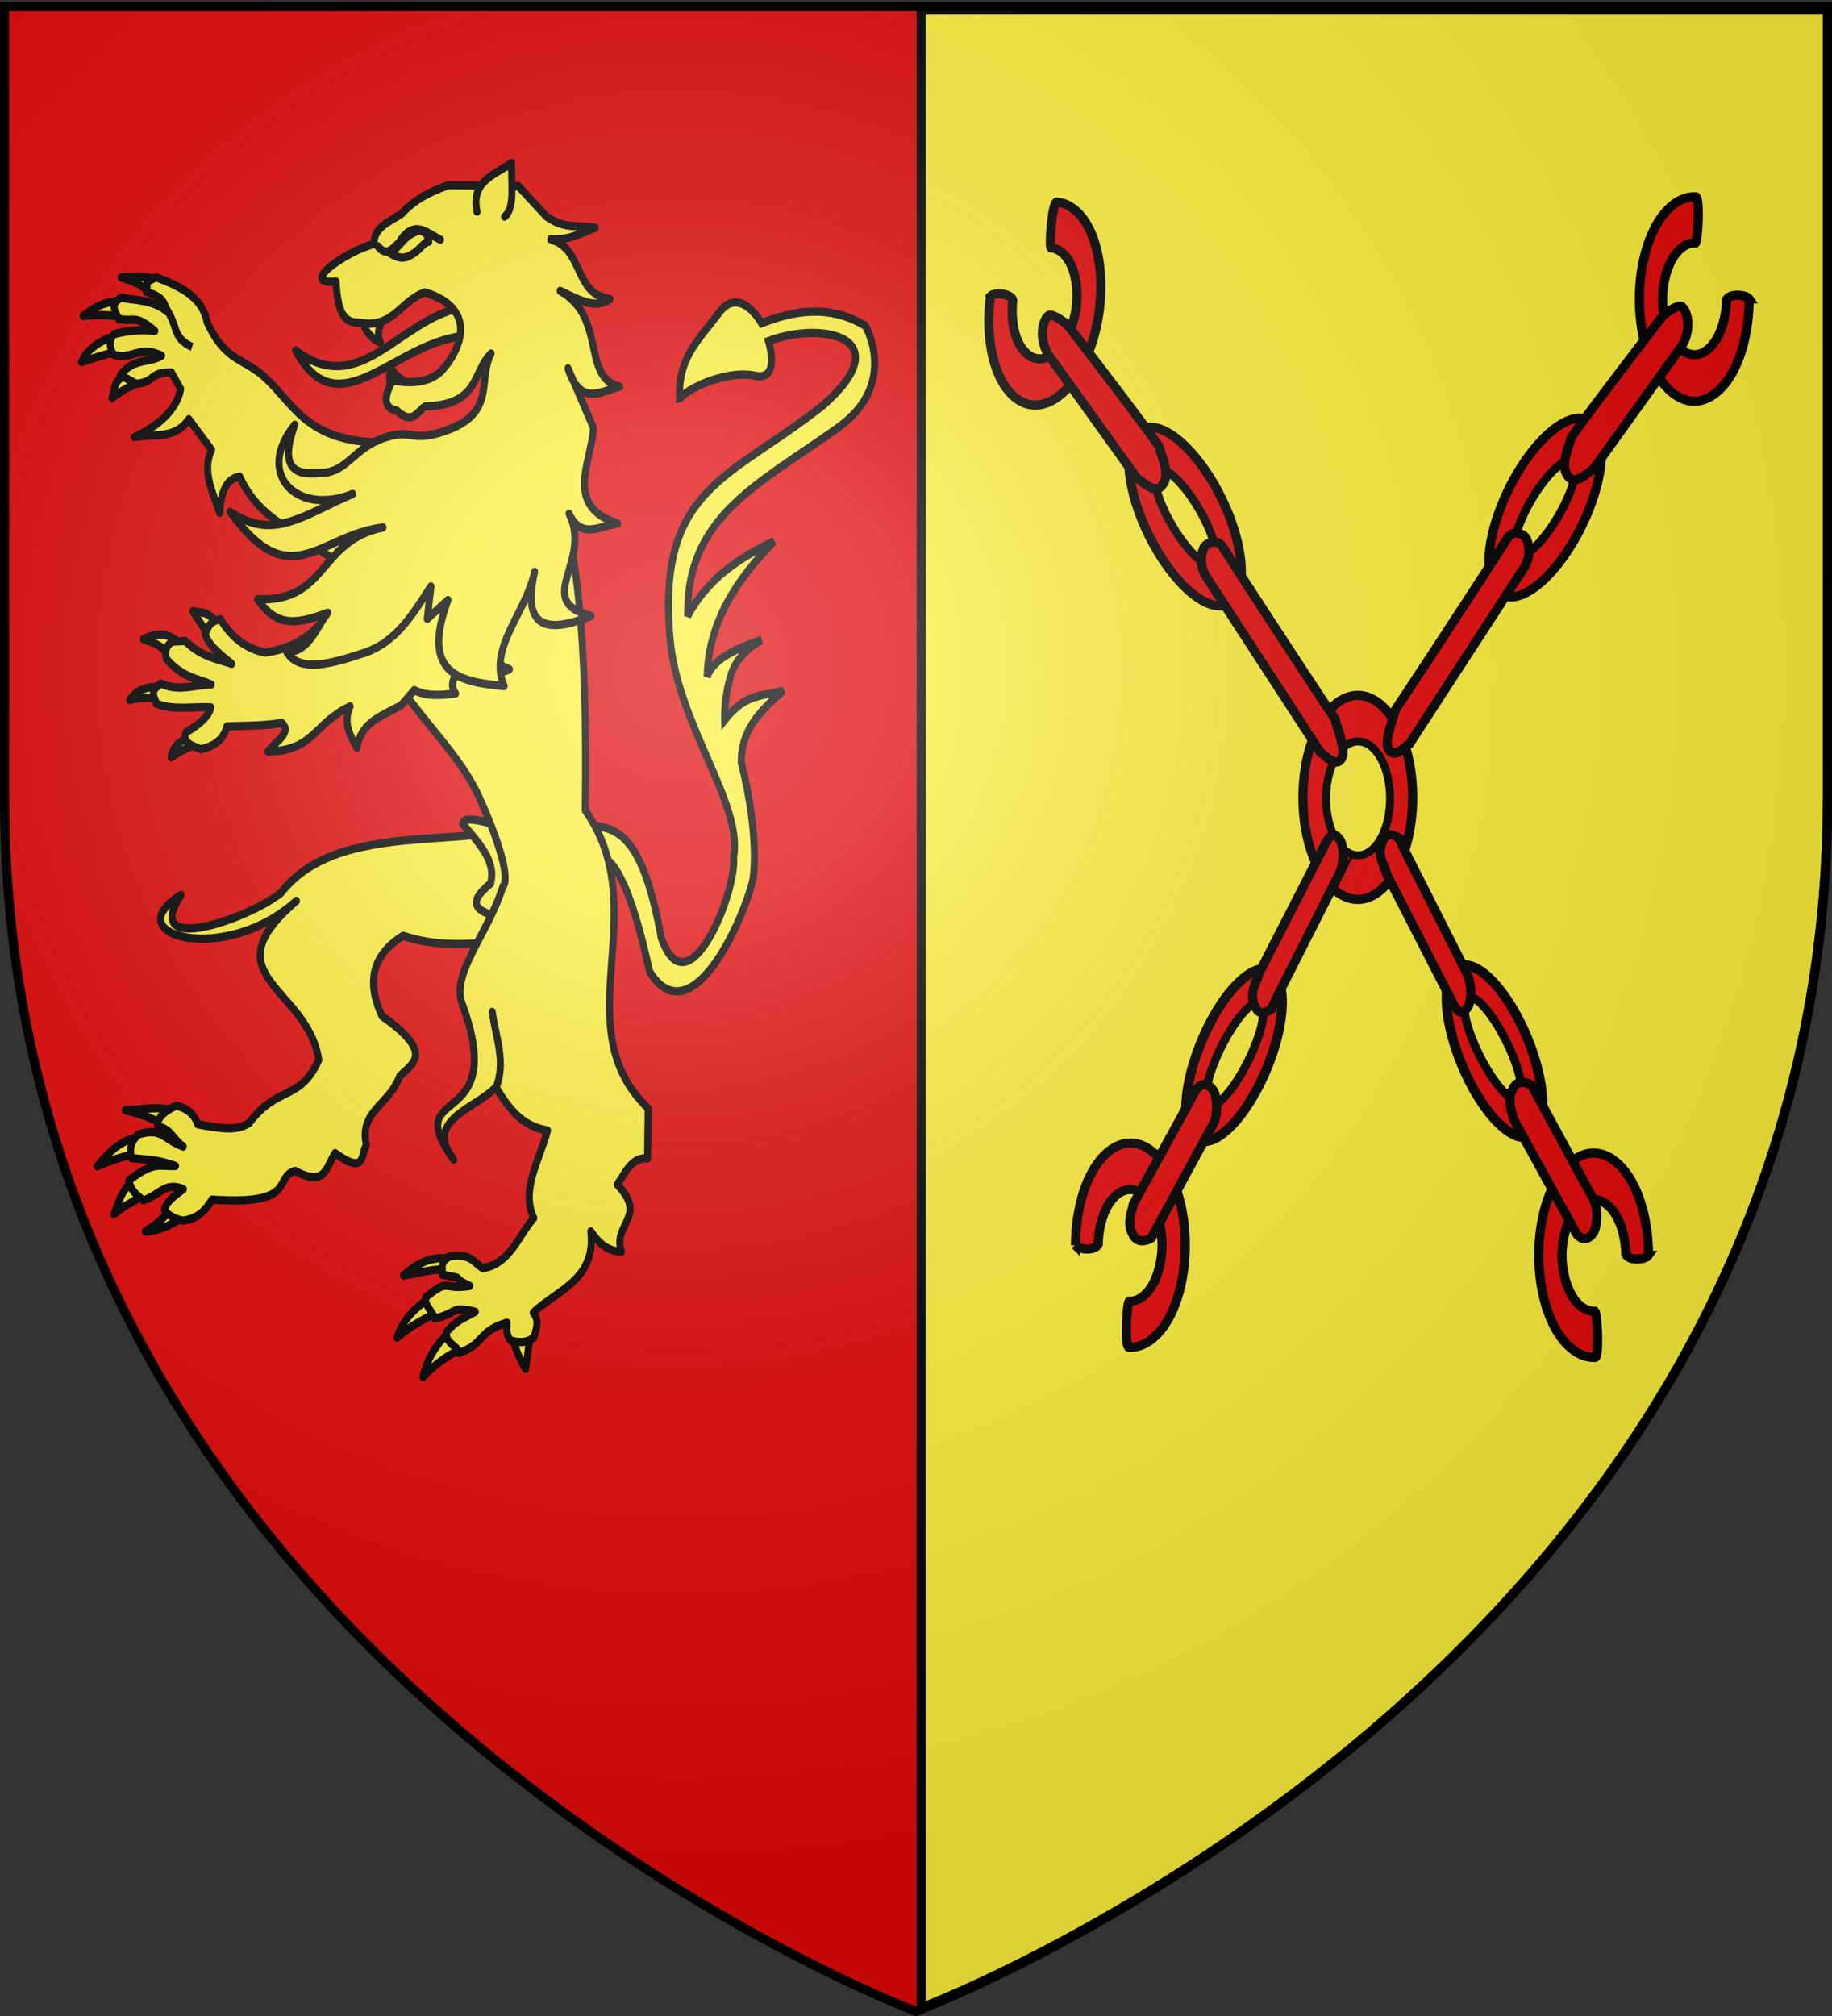<svg xmlns="http://www.w3.org/2000/svg" xmlns:xlink="http://www.w3.org/1999/xlink" width="600" height="660" version="1.0"><rect width="100%" height="100%" fill="#333333" stroke="none"/><desc>Flag of Canton of Valais (Wallis)</desc><defs><radialGradient xlink:href="#b" id="c" cx="221.445" cy="226.331" r="300" fx="221.445" fy="226.331" gradientTransform="matrix(1.353 0 0 1.349 -77.63 -85.747)" gradientUnits="userSpaceOnUse"/><linearGradient id="b"><stop offset="0" style="stop-color:white;stop-opacity:.314"/><stop offset=".19" style="stop-color:white;stop-opacity:.251"/><stop offset=".6" style="stop-color:#6b6b6b;stop-opacity:.125"/><stop offset="1" style="stop-color:black;stop-opacity:.125"/></linearGradient></defs><g style="display:inline"><path d="M300 658.5s298.5-112.32 298.5-397.772V2.176H1.5v258.552C1.5 546.18 300 658.5 300 658.5" style="opacity:.99;fill:#e20909;fill-opacity:1;fill-rule:evenodd;stroke:none"/><g style="fill:#fcef3c"><g style="fill:#fcef3c;stroke:#000;stroke-width:4.094;stroke-miterlimit:4;stroke-opacity:1;stroke-dasharray:none"><path d="M325.01 344.379c2.543-.916 14.107-8.433 41.231 49.719 29.907 27.614 49.244-36.107 50.671-56.235-.993-24.839-17.288-55.043-17.288-55.043-3.557-15.929 6.474-27.976 17.487-39.742-10.513 4.913-21.462 5.016-30.999 20.666 0 0-2.583-11.128-.397-23.05s14.307-19.871 14.307-19.871c-14.232 7.122-26.182 14.624-27.82 23.845-4.43-26.86 8.163-50.476 25.833-73.125-18.4 11.853-34.634 25.44-42.524 45.703-10.064-47.993 27.462-70.726 68.753-107.7 30.991-27.751 6.36-52.46 6.36-52.46-23.677-6.906-43.306 1.05-59.614 9.936 0 0-15.62-16.294-25.037-.795-10.922 17.974-19.657 27.087-14.705 47.69-2.554-3.405 22.026-20.509 40.935-20.666 15.222-.126 4.371-18.281 4.371-18.281 29.907-16.016 74.88-15.539 36.96 25.435-46.207 45.69-87.657 57.583-65.972 129.956 12.317 41.105 56.905 72.086 56.235 98.957 5.167 17.362-12.16 80.47-33.979 47.095-18.883-44.732-32.69-48.7-49.009-47.31z" style="fill:#fcef3c;fill-opacity:1;fill-rule:evenodd;stroke:#000;stroke-width:4.094;stroke-linecap:butt;stroke-linejoin:miter;stroke-miterlimit:4;stroke-opacity:1;stroke-dasharray:none;display:inline" transform="matrix(.553 .123 -.104 .651 51.22 16.54)"/></g><path d="M15.357 55.115c-4.555 1.072-11.502 3.6-14.107 8.702 5.966-1.574 10.695-2.901 14.902-3.58zM16.79 44.324c-4.62.786-7.814.275-14.927 5.015 6.164-.567 12.665-.402 16.596 1.105zM29.77 38.455c-4.192-2.128-9.065-1.39-13.796-1.248 6.322 1.582 7.993 2.846 11.4 5.237zM19.272 67.517c-6.045 1.845-5.18 3.158-6.74 7.666 5.777-3.917 9.318-3.957 11.77-6.385z" style="fill:#fcef3c;fill-opacity:1;fill-rule:evenodd;stroke:#000;stroke-width:2.608;stroke-linecap:round;stroke-linejoin:round;stroke-miterlimit:4;stroke-opacity:1;stroke-dasharray:none" transform="matrix(.884 0 0 1.04 25.588 52.133)"/><path d="M47.755 51.235c6.961 12.885 13.753 11.09 22.123 17.97C80.8 78.182 85.392 89.24 114.185 89.24l-7.883 43.256-22.78-12.871c-4.613-3.561-17.056-7.08-23.655-19.7-5.605.73-6.901 5.678-7.422 11.385-2.728-6.655-6.606-13.342-3.01-19.817l-8.414-9.65c-5.268 6.621-13.273 4.455-20.23 5.655 8.945-3.415 16.045-9.011 17.19-15.18l-3.429-5.195c-8.72-.009-5.528 3.01-13.05 3.562l-5.886-2.759c5.4-5.544 10.079-3.563 15.318-6.07-8.295-3.485-11.275 1.636-17.928-.367-1.55-2.612-1.471-4.482.175-6.378 4.598-1.067 10.056-1.63 15.24-1.059-7.334-5.248-7.361-2.805-13.354-3.748-1.945-3.117-2.963-5.044.987-6.735 3.954.833 11.888.556 16.678 4.278-.63-3.614-2.72-4.804-7.454-6.092.935-4.002-1.208-2.546 3.636-4.59 9.748 3.082 17.226 6.556 18.84 14.07" style="fill:#fcef3c;fill-rule:evenodd;stroke:#000;stroke-width:2.608;stroke-linecap:round;stroke-linejoin:round;stroke-miterlimit:4;stroke-opacity:1;stroke-dasharray:none" transform="matrix(.884 0 0 1.04 25.588 52.133)"/><path d="M34.81 329.666c-2.079 3.26-6.625 6.1-9.911 7.886 6.347-.248 11.857-3.292 15.838-5.566zM20.36 321.778c-4.596 2.825-5.625 7.441-7.09 10.357 3.89-2.91 7.071-3.79 11.037-6.197zM23.296 307.747c-7.182.576-12.29 5.108-16.223 9.259 5.922-2.148 11.098-3.669 16.71-4.014 3.835-1.841-.664-4.733-.487-5.245M36.915 300.017c-6.448-2.304-12.705-.766-19.443-.66 7.15 1.306 12.777 3.658 18.046 6.256z" style="fill:#fcef3c;fill-opacity:1;fill-rule:evenodd;stroke:#000;stroke-width:2.608;stroke-linecap:round;stroke-linejoin:round;stroke-miterlimit:4;stroke-opacity:1;stroke-dasharray:none" transform="matrix(.884 0 0 1.04 25.588 52.133)"/><path d="M159.461 211.352c-27.185 4.249-65.932-.626-84.244 19.547-11.863 8.104-52.202 20.27-37.06.69-24.704 12.813 16.436 22.36 42.703 1.871-32.64 23.783 4.17 27.116 8.293 50.053-6.994 13.102-15.056 7.798-25.83 19.907-4.959 2.58-10.384 1.666-18.991.378-1.424-3.585-4.562-5.206-7.912-5.847-3.452 1.142-7.434 3.66-6.931 6.501 5.247.953 5.17 3.705 9.435 6.348-7.61-2.324-7.667-6.096-16.54-3.833-3.465 2.543-3.202 5.943-2.623 7.451 7.56.687 10.131.64 16.325 2.494-7.037.124-7.948-1.465-17.317 4.579.818 3.09 2.462 4.292 5.341 6.194 5.652-1.22 7.86-5.971 14.876-3.489-6.561 4.017-6.384 5.072-7.057 6.501 1.26 1.596 3.418 2.797 6.844 3.441 6.16-.734 8.59-3.638 10.849-6.642 32.19 1.88 22.342-6.908 30.736-9.035 11.167 5.096 11.256-.734 14.854-5.604 11.795 7.385 9.474-.153 11.587-2.512-2.852-10.783 8.539-12.534 12.33-21.714 5.133-4.08 12.665-7.428-6.547-18.93-5.964-10.838-3.531-19.301 7.818-25.242 18.786 5.228 33.712.898 50.568 1.347z" style="fill:#fcef3c;fill-rule:evenodd;stroke:#000;stroke-width:2.608;stroke-linecap:round;stroke-linejoin:round;stroke-miterlimit:4;stroke-opacity:1;stroke-dasharray:none" transform="matrix(.884 0 0 1.04 25.588 52.133)"/><path d="M142.445 209.215c5.992 5.984 12.607 11.9 10.338 18.788-6.27 4.465-9.684 8.667 6.254 11.087l6.13-15.707-12.507-14.319c-7.313-1.828-10.024-1.444-10.215.15" style="fill:#fcef3c;fill-rule:evenodd;stroke:#000;stroke-width:2.608;stroke-linecap:round;stroke-linejoin:round;stroke-miterlimit:4;stroke-opacity:1;stroke-dasharray:none" transform="matrix(.884 0 0 1.04 25.588 52.133)"/><path d="M137.037 345.949c-6.812-.375-11.388 1.615-16.498 5.452 7.851-1.12 10.992-2.197 16.34-1.836zM129.602 358.837c-4.516 2.604-9.68 6.856-11.408 12.093 4.61-3.434 9.369-5.533 13.657-7.461zM136.757 369.754c-4.406 3.71-7.7 8.486-8.982 13.619 4.645-4.226 8.737-6.568 13.837-8.718zM161.192 371.152c.457 2.832 2.582 6.873 4.594 9.647l1.663-10.227z" style="fill:#fcef3c;fill-opacity:1;fill-rule:evenodd;stroke:#000;stroke-width:2.608;stroke-linecap:round;stroke-linejoin:round;stroke-miterlimit:4;stroke-opacity:1;stroke-dasharray:none" transform="matrix(.884 0 0 1.04 25.588 52.133)"/><path d="M100.856 130.412c8.983 36.75 36.574 49.055 48.078 71.062 13.143 25.143 8.458 27.455 8.458 27.455-5.489 14.828-19.22 27.384-15.144 36.83 17.798 41.238-23.724 24.826-3.122 49.123-11.243-12.47 8.057-15.89 15.668-22.801 4.48 6.39 9.438 12.315 19.093 13.662-2.84 9.228-9.985 18.616-5.066 27.553-5.846 5.722-8.741 14.333-18.919 15.815-4.033-2.362-4.402-4.55-12.102-3.781-4.154 1.82-2.58 4.155-2.862 5.831 9.984 1.522 2.05.352 10.149 3.508-10.508 1.399-7.004-2.762-16.306 3.573-.599 2.561 2.857 4.783 3.323 6.703 9.53-1.976 5.42-3.993 15.022-2.144-5.206 2.488-6.461 2.45-10.583 6.261-.97 3.61 4.372 4.57 4.594 6.725 9.684-2.928 6.679-6.742 17.763-9.561-.14 2.04-.322 4.09 1.433 5.682 2.937.6 5.69.865 8.535-.987.776-2.635 2.223-5.294-.273-7.806 8.943-7.204 23.378-10.386 21.344-25.627 2.671 3.344 5.76 6.245 11.39 6.436-3.647-8.68 9.92-10.922-1.616-21.176 3.084-3.608 5.111-8.57 11.254-8.261l.24-15.691c-31.555-25.862 2.917-61.905-23.326-93.875.926-55.377-3.17-84.205-12.29-108.009z" style="fill:#fcef3c;fill-rule:evenodd;stroke:#000;stroke-width:2.608;stroke-linecap:round;stroke-linejoin:round;stroke-miterlimit:4;stroke-opacity:1;stroke-dasharray:none" transform="matrix(.884 0 0 1.04 25.588 52.133)"/><path d="M51.056 145.993c-2.556-3.864-5.662-3.137-8.606-3.763l5.64 7.304zM38.715 152.825c-3.951-2.02-6.25-5.036-14.518-1.745 6.318 1.615 8.094 3.4 10.553 6.14zM31.992 166.307c-4.678-.597-9.885.01-12.862 3.91 3.412-.768 6.844-1.022 10.321-.058zM41.03 181.652c-3.128 1.659-6.191 3.355-6.567 6.616 3.66-2.3 7.751-3.675 12.008-4.696z" style="fill:#fcef3c;fill-opacity:1;fill-rule:evenodd;stroke:#000;stroke-width:2.608;stroke-linecap:round;stroke-linejoin:round;stroke-miterlimit:4;stroke-opacity:1;stroke-dasharray:none" transform="matrix(.884 0 0 1.04 25.588 52.133)"/><path d="M52.663 144.79c-4.275.69-4.491 2.814-5.61 4.62 1.142 3.508 5.508 6.469 9.851 9.433-5.706-1.66-11.372-2.273-17.2-7.199l-4.949.185c-2.756 1.9-2.556 3.69-2.067 5.468 6.077 5.958 11.188 6.05 16.612 8.037-6.162.07-11.844 2.326-18.594-.286-4.782 2.58-2.064 4.283-1.83 6.276 6.363 2.26 13.5.893 20.28 1.203-.703 2.765-4.093 5.364-9.205 7.858-1.434 3.377 2.3 4.249 5.568 5.347 4.37-.885 8.143-2.555 9.641-7.221 6.958-.195 14.294-.112 20.195-1.08 4.223 2.782-2.241 5.964-5.032 9.008 17.149-.191 16.802-8.764 30.442-14.204-2.637 5.01-.173 9.017 2.549 12.973 1.415-8.061 9.442-10.012 16.433-13.355l4.778-4.752c4.479 2.013 9.854 1.656 15.32 1.061-2.8-3.053-.277-6.306 4.595-9.646 7.274 4.329 11.564 3.607 15.356 2.04-15.838-5.094-4.479-20.753-4.905-31.834l-23.825-18.713-43.186 37.877c-4.178 3.32-10.052 6.518-18.72 7.396-8.396-1.562-12.89-5.73-16.497-10.492" style="fill:#fcef3c;fill-rule:evenodd;stroke:#000;stroke-width:2.608;stroke-linecap:round;stroke-linejoin:round;stroke-miterlimit:4;stroke-opacity:1;stroke-dasharray:none" transform="matrix(.884 0 0 1.04 25.588 52.133)"/><g style="fill:#fcef3c;stroke:#000;stroke-width:2.608;stroke-miterlimit:4;stroke-opacity:1;stroke-dasharray:none"><path d="M130.005 65.064c.468-2.78-.012-4.75 1.44-8.37 1.784 3.757 5.17 5.463 7.891 8.022" style="fill:#fcef3c;fill-rule:evenodd;stroke:#000;stroke-width:2.608;stroke-linecap:round;stroke-linejoin:round;stroke-miterlimit:4;stroke-opacity:1;stroke-dasharray:none" transform="matrix(.87 -.183 .155 1.023 4.799 86.533)"/><path d="M160.416 42.561c-23.462-.176-41.957 21.74-62.677 2.503 11.405 27.863 36.797 3.248 63.637 6.61z" style="fill:#fcef3c;fill-opacity:1;fill-rule:evenodd;stroke:#000;stroke-width:2.608;stroke-linecap:round;stroke-linejoin:round;stroke-miterlimit:4;stroke-opacity:1;stroke-dasharray:none" transform="matrix(.87 -.183 .155 1.023 4.799 86.533)"/><path d="M123.809 39.883c.164 3.485 2.049 6.213 5.276 8.351-1.37-4.462 2.28-6.768 4.604-9.643" style="fill:#fcef3c;fill-rule:evenodd;stroke:#000;stroke-width:2.608;stroke-linecap:round;stroke-linejoin:round;stroke-miterlimit:4;stroke-opacity:1;stroke-dasharray:none" transform="matrix(.87 -.183 .155 1.023 4.799 86.533)"/><path d="m134.071 127.056-3.138 9.82 8.594-4.479c-14.353 21.547.248 26.216 15.734 30.37-3.7-13.131 11.461-20.479 17.44-33.456-5.957 12.79-3.95 20.932 18.167 17.341-20.624-8.53 3.697-16.703-2.406-33.177 3.05 9.169 10.864 5.736 17.17 6.29-18.81-9.304-6.072-20.62-3.503-31.288l-6.007-20.105c2.442 12.78 10.738 9.27 17.858 9.036-13.548-5.343-.844-22.298-16.438-33.577 5.767 3.575 11.446 8.15 17.738 5.806-13.203-4.097-6.577-17.066-18.358-22.416 6.895 1.622 11.524-.06 16.913-.632-5.721-2.03-11.345-1.448-17.188-6.75l-8.596-11.23-25.293-4.832c-6.614.7-13.036 2.058-18.764 5.783-5.021 1.709-11.215 2.56-11.69 7.597-10.1.245-30.448 7.81-16.01 9.146-1.154 10.285.878 13.515 6.374 14.316 11.906 4.213 16.077-4.242 25.506-5.11 19.275 8.924 8.942 20.685 2.105 25.102-7.431 4.801-18.688.005-18.688.005q-7.023 7.424-.222 9.71c4.889 5.689 7.33 1.585 10.533.532 20.149 3.147 18.875-7.5 26.997-12.097-6.765 7.523-.658 19.611-23.154 21.194-11.617.822-9.756-3.217-20.807-1.996s-14.936 7.734-23.396 6.88c-7.562-.763-18.026-1.753-8.219-16.789-17.586 12.841-3.819 28.632 17.295 25.229-19.007 3.254-31.567 9.581-45.645-2.455 17.34 30.009 30.684 13.178 54.866 14.817-24.225-.147-24.278 19.594-49.699 14.099 5.71 10.646 13.947 10.085 24.856 8.775-4.475 3.145-9.001 11.136-17.169 9.42 3.523 7.67 16.633 6.475 27.944 5.425 12.87-1.194 20.423-9.22 28.3-16.304" style="fill:#fcef3c;fill-rule:evenodd;stroke:#000;stroke-width:2.608;stroke-linecap:round;stroke-linejoin:round;stroke-miterlimit:4;stroke-opacity:1;stroke-dasharray:none" transform="matrix(.87 -.183 .155 1.023 4.799 86.533)"/><path d="M171.602 13.842c-.69-9.794 8.357-10.295 15.29-12.814-1.282 6.2-1.211 14.374-5.53 16.146M133.486 18.083c2.771 4.177 5.288 1.52 7.86.36 6.811-6.647 10.778-1.195 15.343 1.714" style="fill:#fcef3c;fill-rule:evenodd;stroke:#000;stroke-width:2.608;stroke-linecap:round;stroke-linejoin:round;stroke-miterlimit:4;stroke-opacity:1;stroke-dasharray:none" transform="matrix(.87 -.183 .155 1.023 4.799 86.533)"/><path d="M137.508 21.059c2.757 1.931 4.437 2.695 7.096 2.022 4.318-.956 5.763-3.345 7.732-3.066-.065-1.718-.312-3.37-3.045-4.133-6.557.964-6.409 3.188-11.783 5.177" style="fill:#fcef3c;fill-opacity:1;fill-rule:evenodd;stroke:#000;stroke-width:2.608;stroke-linecap:round;stroke-linejoin:round;stroke-miterlimit:4;stroke-opacity:1;stroke-dasharray:none" transform="matrix(.87 -.183 .155 1.023 4.799 86.533)"/></g><path d="M154.885 292.148c3.68-8.069-.188-15.856-1.47-23.74" style="fill:#fcef3c;fill-rule:evenodd;stroke:#000;stroke-width:2.608;stroke-linecap:round;stroke-linejoin:round;stroke-miterlimit:4;stroke-opacity:1;stroke-dasharray:none" transform="matrix(.884 0 0 1.04 25.588 52.133)"/><path d="M32.191 46.467c5.247 6.25 2.329 9.595 10.04 12.63" style="fill:#fcef3c;fill-rule:evenodd;stroke:#000;stroke-width:2.608;stroke-linecap:butt;stroke-linejoin:miter;stroke-miterlimit:4;stroke-opacity:1;stroke-dasharray:none" transform="matrix(.884 0 0 1.04 25.588 52.133)"/></g></g><g style="fill:#fcef3c;display:inline"><path d="M199.384 178.518V437.08c0 284.76 296.936 397.145 298.375 397.688v-656.25z" style="fill:#fcef3c;fill-opacity:1;fill-rule:evenodd;stroke:#000;stroke-width:3.012;stroke-linecap:butt;stroke-linejoin:miter;stroke-miterlimit:4;stroke-opacity:1;stroke-dasharray:none;display:inline" transform="matrix(-.995 0 0 .997 796.965 -174.906)"/></g><path d="M475.316 318.793a30.135 11.583 67.508 1 0 28.287 50.699 30.135 11.583 67.508 1 0-28.287-50.699z" style="fill:#e20909;stroke:#000;stroke-width:3.158;stroke-miterlimit:4;stroke-opacity:1;stroke-dasharray:none;display:inline"/><path d="M390.024 370.779a11.583 30.135 22.492 1 1 28.287-50.699 11.583 30.135 22.492 1 1-28.287 50.699z" style="fill:#e20909;stroke:#000;stroke-width:3.158;stroke-miterlimit:4;stroke-opacity:1;stroke-dasharray:none"/><path d="M395.432 361.086a4.938 18.608 26.393 1 1 17.86-32.011 4.938 18.608 26.393 1 1-17.86 32.011z" style="fill:#fcef3c;stroke:#000;stroke-width:2.738;stroke-miterlimit:4;stroke-opacity:1;stroke-dasharray:none"/><path d="M352.252 407.696c.94 1.363 6.227 1.984 7.406-.312.1-4.763 1.272-9.427 3.2-12.734s4.59-5.218 7.269-5.218c2.677 0 5.34 1.911 7.268 5.218 1.929 3.307 3.1 7.971 3.2 12.734-.002 4.97-1.175 9.905-3.18 13.366-2.003 3.462-4.81 5.403-7.6 5.259-.788.78-1.527 14.522-.126 15.093 4.793.264 9.613-3.219 13.052-9.429s5.451-15.065 5.448-23.977c.016-8.762-1.913-17.483-5.241-23.69-3.328-6.206-8.013-9.821-12.728-9.821s-9.4 3.615-12.727 9.822-5.257 14.927-5.241 23.69z" style="fill:#e20909;stroke:#000;stroke-width:3;stroke-miterlimit:4;stroke-opacity:1;stroke-dasharray:none"/><path d="M397.298 368.04c-21.25 39.106-20.244 37.305-20.244 37.305-1.558.842-4.604 1.875-6.045-1.243-2.225-3.85-.073-7.934.163-9.874l20.335-37.035c.979-1.957 3.812-3.833 6.142.284 1.075 2.636 1.24 7.687-.35 10.564z" style="fill:#e20909;fill-rule:evenodd;stroke:#000;stroke-width:3;stroke-linecap:butt;stroke-linejoin:miter;stroke-miterlimit:4;stroke-opacity:1;stroke-dasharray:none;display:inline"/><path d="M572.854 97.858c-.94-1.363-6.228-1.983-7.406.313-.1 4.762-1.272 9.427-3.2 12.733s-4.591 5.218-7.269 5.218-5.34-1.911-7.269-5.218c-1.928-3.306-3.1-7.971-3.2-12.733.002-4.97 1.176-9.906 3.18-13.367 2.003-3.462 4.81-5.403 7.601-5.258.788-.78 1.527-14.522.125-15.094-4.792-.264-9.613 3.219-13.052 9.429s-5.45 15.065-5.448 23.977c-.015 8.763 1.914 17.483 5.242 23.69 3.328 6.206 8.013 9.821 12.727 9.821s9.4-3.615 12.728-9.822 5.257-14.926 5.241-23.689zM462.666 261.06a17.969 33.399 0 0 1-35.938 0 17.969 33.399 0 1 1 35.938 0z" style="fill:#e20909;stroke:#000;stroke-width:3;stroke-miterlimit:4;stroke-opacity:1;stroke-dasharray:none"/><path d="M455.264 261.385a10.476 18.645 0 0 1-20.952 0 10.476 18.645 0 1 1 20.952 0z" style="fill:#fcef3c;stroke:#000;stroke-width:2.605;stroke-miterlimit:4;stroke-opacity:1;stroke-dasharray:none"/><path d="M489.019 191.471a13.348 31.85 25.995 1 0 34.092-50.58 13.348 31.85 25.995 1 0-34.092 50.58z" style="fill:#e20909;stroke:#000;stroke-width:3;stroke-miterlimit:4;stroke-opacity:1;stroke-dasharray:none"/><path d="M496.268 180.892a5.165 17.79 30.29 0 0 19.349-29.1 5.165 17.79 30.29 1 0-19.35 29.1z" style="fill:#fcef3c;stroke:#000;stroke-width:2.738;stroke-miterlimit:4;stroke-opacity:1;stroke-dasharray:none"/><path d="M493.824 176.024c-20.3 31.597-36.816 56.314-36.816 56.314-.515 2.49-3.719 10.09-2.32 12.726 1.696 3.987 5.971-1.288 6.921-1.51l37.524-57.677c1.01-1.442 2.61-5.344.794-9.527-1.192-1.992-4.607-2.694-6.103-.326zM544.875 103.051c-29.688 38.541-30.313 40.287-30.313 40.287-.758 3.025-3.474 8.703-1.446 11.887 2.455 4.818 7.21-1.157 8.595-1.438l28.637-39.898c1.476-1.76 3.928-7.526 1.298-12.581-1.065-.617-.174-2.877-6.771 1.743z" style="fill:#e20909;fill-rule:evenodd;stroke:#000;stroke-width:3;stroke-linecap:butt;stroke-linejoin:miter;stroke-miterlimit:4;stroke-opacity:1;stroke-dasharray:none;display:inline"/><path d="M405.175 194.412a31.85 13.348 64.005 1 1-34.092-50.582 31.85 13.348 64.005 1 1 34.092 50.582z" style="fill:#e20909;stroke:#000;stroke-width:3;stroke-miterlimit:4;stroke-opacity:1;stroke-dasharray:none"/><path d="M397.926 183.832a17.79 5.165 59.71 0 1-19.349-29.1 17.79 5.165 59.71 1 1 19.349 29.1z" style="fill:#fcef3c;stroke:#000;stroke-width:2.738;stroke-miterlimit:4;stroke-opacity:1;stroke-dasharray:none"/><path d="M400.37 178.965c20.3 31.596 36.816 56.313 36.816 56.313.515 2.49 3.719 10.09 2.32 12.726-1.696 3.987-5.971-1.287-6.921-1.51l-37.525-57.677c-1.01-1.442-2.61-5.344-.793-9.527 1.192-1.992 4.607-2.694 6.103-.325z" style="fill:#e20909;fill-rule:evenodd;stroke:#000;stroke-width:3;stroke-linecap:butt;stroke-linejoin:miter;stroke-miterlimit:4;stroke-opacity:1;stroke-dasharray:none;display:inline"/><path d="M324.387 96.973c1.112-1.228 6.434-1.147 7.3 1.284-.527 4.734.022 9.512 1.499 13.044 1.476 3.531 3.864 5.776 6.519 6.128 2.654.352 5.545-1.192 7.892-4.217 2.346-3.024 4.122-7.494 4.846-12.202.652-4.927.138-9.974-1.394-13.669-1.53-3.694-4.058-5.988-6.844-6.212-.678-.877.397-14.596 1.861-14.979 4.786.37 9.106 4.455 11.699 11.064 2.592 6.608 3.423 15.65 2.247 24.485-1.136 8.689-4.196 17.08-8.31 22.794-4.116 5.715-9.236 8.683-13.91 8.063s-8.842-4.82-11.324-11.41c-2.483-6.59-3.25-15.489-2.081-24.173z" style="fill:#e20909;stroke:#000;stroke-width:3;stroke-miterlimit:4;stroke-opacity:1;stroke-dasharray:none"/><path d="M349.32 105.991c29.687 38.542 30.312 40.287 30.312 40.287.758 3.026 3.473 8.703 1.446 11.887-2.455 4.819-7.21-1.157-8.595-1.438l-28.637-39.898c-1.477-1.76-3.928-7.526-1.298-12.581 1.065-.617.174-2.877 6.771 1.743z" style="fill:#e20909;fill-rule:evenodd;stroke:#000;stroke-width:3;stroke-linecap:butt;stroke-linejoin:miter;stroke-miterlimit:4;stroke-opacity:1;stroke-dasharray:none;display:inline"/><path d="M438.377 286.63c-22.642 44.742-21.03 41.193-21.774 43.627-1.631.932-4.13 2.773-5.594-.915-2.271-4.568.973-8.285 1.241-10.542l21.455-41.838c1.041-2.253 3.192-6.066 5.57-1.184 1.087 3.114.79 7.545-.898 10.853z" style="fill:#e20909;fill-rule:evenodd;stroke:#000;stroke-width:3;stroke-linecap:butt;stroke-linejoin:miter;stroke-miterlimit:100;stroke-opacity:1;stroke-dasharray:none;display:inline"/><path d="M479.983 327.156a18.608 4.938 63.607 1 0 17.86 32.012 18.608 4.938 63.607 1 0-17.86-32.012z" style="fill:#fcef3c;stroke:#000;stroke-width:2.738;stroke-miterlimit:4;stroke-opacity:1;stroke-dasharray:none;display:inline"/><path d="M539.905 410.984c-.941 1.363-6.228 1.983-7.407-.313-.099-4.762-1.271-9.427-3.2-12.733-1.928-3.307-4.59-5.218-7.268-5.218s-5.34 1.911-7.269 5.218c-1.928 3.306-3.1 7.97-3.2 12.733.002 4.97 1.176 9.906 3.18 13.367 2.003 3.461 4.81 5.403 7.601 5.258.788.78 1.527 14.522.125 15.094-4.792.263-9.613-3.219-13.052-9.429s-5.45-15.065-5.448-23.977c-.016-8.763 1.914-17.483 5.242-23.69 3.328-6.206 8.013-9.822 12.727-9.822s9.4 3.616 12.727 9.822c3.328 6.207 5.258 14.927 5.242 23.69z" style="fill:#e20909;stroke:#000;stroke-width:3;stroke-miterlimit:4;stroke-opacity:1;stroke-dasharray:none"/><path d="M521.797 392.5c-21.25-39.105-20.244-37.304-20.244-37.304-1.558-.843-4.604-1.875-6.045 1.243-2.225 3.85-.073 7.934.163 9.874l20.335 37.035c.979 1.956 3.812 3.833 6.142-.284 1.075-2.636 1.24-7.687-.35-10.564z" style="fill:#e20909;fill-rule:evenodd;stroke:#000;stroke-width:3;stroke-linecap:butt;stroke-linejoin:miter;stroke-miterlimit:4;stroke-opacity:1;stroke-dasharray:none;display:inline"/><path d="M480.18 318.152c-22.64-44.741-21.03-41.192-21.773-43.626-1.631-.933-4.13-2.774-5.594.914-2.271 4.569.973 8.285 1.241 10.543l21.455 41.837c1.041 2.253 3.191 6.066 5.57 1.184 1.087-3.113.79-7.545-.898-10.852z" style="fill:#e20909;fill-rule:evenodd;stroke:#000;stroke-width:3;stroke-linecap:butt;stroke-linejoin:miter;stroke-miterlimit:100;stroke-opacity:1;stroke-dasharray:none;display:inline"/><path d="M300 658.5s298.5-112.32 298.5-397.772V2.176H1.5v258.552C1.5 546.18 300 658.5 300 658.5" style="fill:url(#c);fill-opacity:1;fill-rule:evenodd;stroke:none"/><path d="M300 658.5S1.5 546.18 1.5 260.728V2.176h597v258.552C598.5 546.18 300 658.5 300 658.5z" style="opacity:1;fill:none;fill-opacity:1;fill-rule:evenodd;stroke:#000;stroke-width:3;stroke-linecap:butt;stroke-linejoin:miter;stroke-miterlimit:4;stroke-dasharray:none;stroke-opacity:1"/></svg>